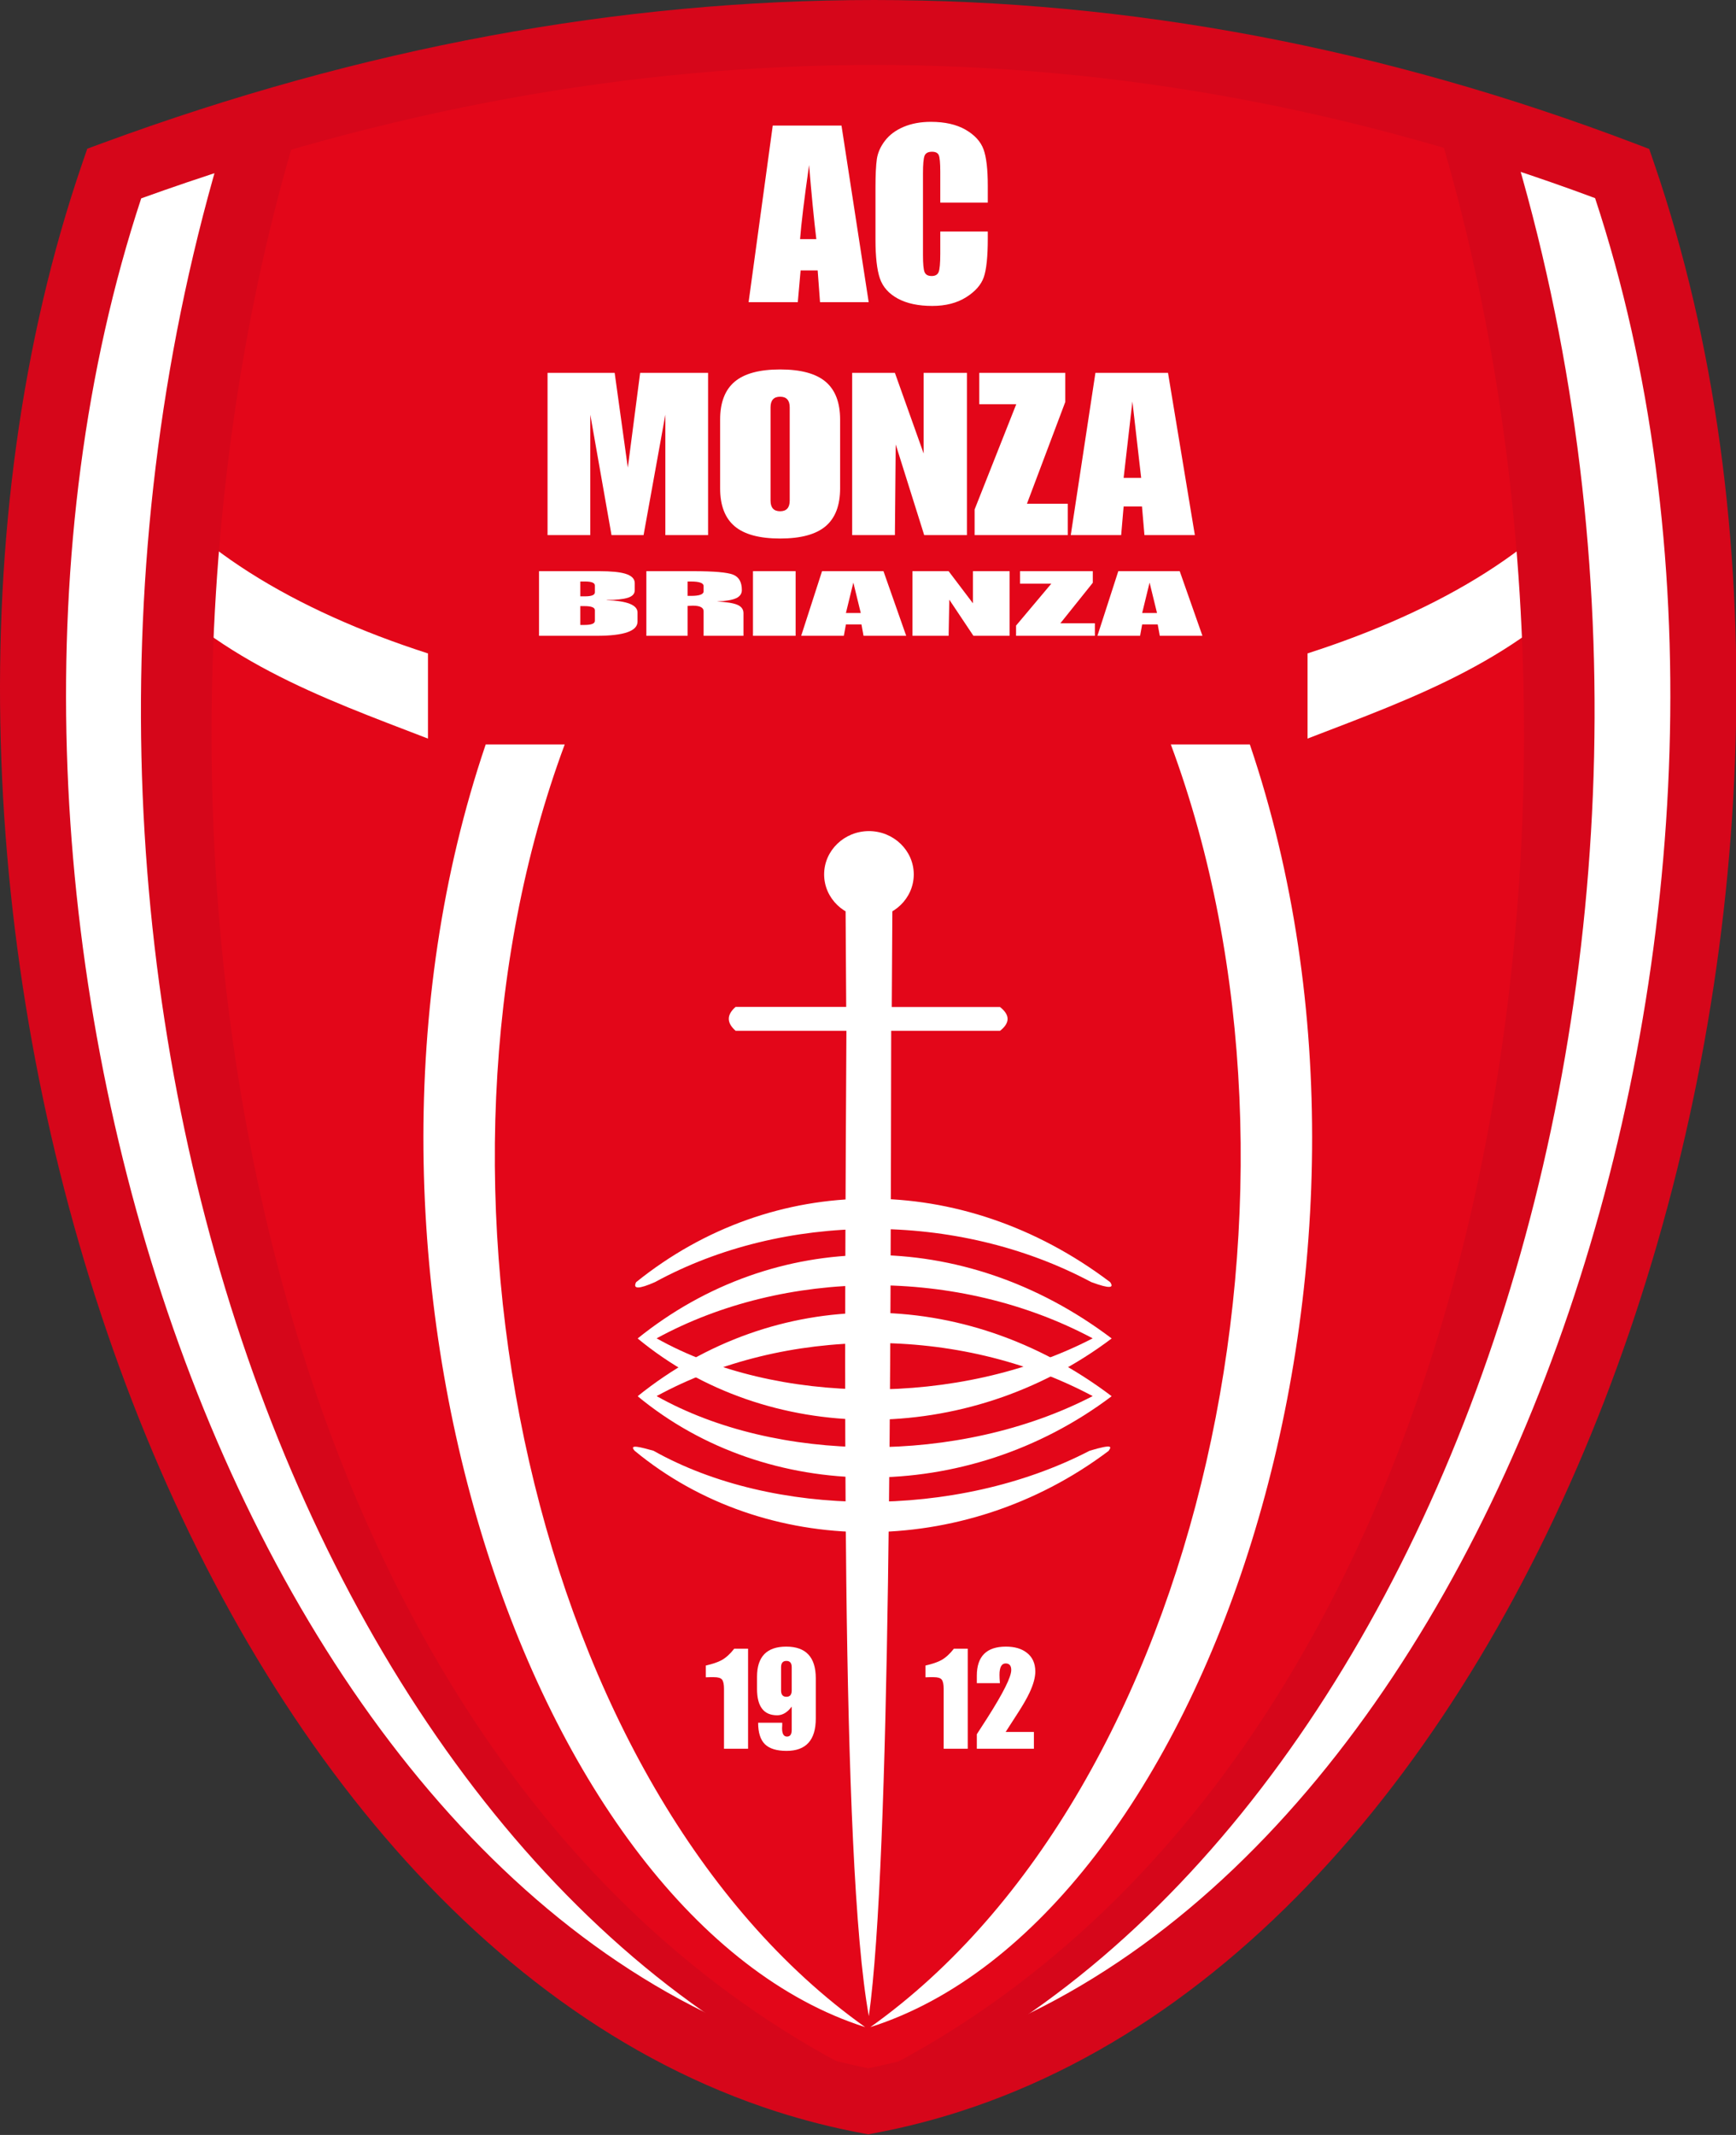 <?xml version="1.0" encoding="UTF-8" standalone="no"?>
<svg
   xmlns:dc="http://purl.org/dc/elements/1.1/"
   xmlns:cc="http://creativecommons.org/ns#"
   xmlns:rdf="http://www.w3.org/1999/02/22-rdf-syntax-ns#"
   xmlns:svg="http://www.w3.org/2000/svg"
   xmlns="http://www.w3.org/2000/svg"
   xmlns:sodipodi="http://sodipodi.sourceforge.net/DTD/sodipodi-0.dtd"
   xmlns:inkscape="http://www.inkscape.org/namespaces/inkscape"
   width="551.539"
   version="1.1"
   height="677.934"
   viewBox="0 0 441.231 542.347"
   id="svg2899"
   inkscape:version="0.47 r22583"
   sodipodi:docname="AC_Monza_Brianza_1912-Seite001.svg">
  <rect x="0" y="0" width="441.231" height="542.347" fill="#333333" stroke="none"/>
  <sodipodi:namedview
     pagecolor="#ffffff"
     bordercolor="#666666"
     borderopacity="1"
     objecttolerance="10"
     gridtolerance="10"
     guidetolerance="10"
     inkscape:pageopacity="0"
     inkscape:pageshadow="2"
     inkscape:window-width="1152"
     inkscape:window-height="804"
     id="namedview2976"
     showgrid="false"
     inkscape:zoom="1.3819175"
     inkscape:cx="185.41577"
     inkscape:cy="22.750784"
     inkscape:window-x="-4"
     inkscape:window-y="-4"
     inkscape:window-maximized="1"
     inkscape:current-layer="svg2899" />
  <defs
     id="defs2901">
    <inkscape:perspective
       sodipodi:type="inkscape:persp3d"
       inkscape:vp_x="0 : 193.125 : 1"
       inkscape:vp_y="0 : 1000 : 0"
       inkscape:vp_z="303.75 : 193.125 : 1"
       inkscape:persp3d-origin="151.875 : 128.75 : 1"
       id="perspective2980" />
    <clipPath
       id="Clip0">
      <path
         d="m 0,0 287.594,0 0,309.987 L 0,309.987 0,0 z"
         transform="translate(-22.377,-1.243)"
         id="path2904" />
    </clipPath>
  </defs>
  <g
     id="Hintergrund"
     transform="matrix(1.823,0,0,1.761,-0.685,-1.503)">
    <g
       id="Gruppe1"
       clip-path="url(#Clip0)">
      <path
         style="fill:#e30619;fill-rule:evenodd;stroke:none"
         d="M 140.15,305.222 C 230.915,287.54 280.299,132.704 245.282,27.131 176.323,0 106.236,0 35.018,27.131 0,132.704 49.385,287.54 140.15,305.222 z"
         transform="translate(-18.73,-1.243)"
         id="path2908" />
      <path
         style="fill:#ffffff;fill-rule:evenodd;stroke:none"
         d="M 41.519,0 C 33.926,12.301 18.661,21.757 0,27.962 0,32.057 0,36.153 0,40.248 14.921,34.297 30.056,28.849 41.519,14.828 41.237,9.18 41.801,5.649 41.519,0 z"
         transform="translate(182.679,67.148)"
         id="path2910" />
      <path
         style="fill:#d6061a;fill-rule:evenodd;stroke:none"
         d="M 105.188,7.883 C 96.533,5.255 87.88,2.628 79.227,0 108.172,96.829 88.177,237.734 0,282.586 84.147,266.121 114.813,167.828 105.188,7.883 z"
         transform="translate(121.247,18.003)"
         id="path2912" />
      <path
         style="fill:#ffffff;fill-rule:evenodd;stroke:none"
         d="M 105.132,4.917 C 100.431,3.42 94.461,1.498 89.762,0 124.106,117.045 78.917,250.411 0,283.008 83.214,262.201 141.254,139.973 105.132,4.917 z"
         transform="translate(121.303,20.969)"
         id="path2914" />
      <path
         style="fill:#ffffff;fill-rule:evenodd;stroke:none"
         d="M 52.904,0 C 49.231,0 45.56,0 41.888,0 64.626,63.345 46.32,150.918 0,185.031 46.626,169.672 77.525,75.106 52.904,0 z"
         transform="translate(121.726,108.244)"
         id="path2916" />
      <path
         style="fill:#ffffff;fill-rule:evenodd;stroke:none"
         d="m 0.283,0 c 7.593,12.301 22.857,21.757 41.519,27.962 0,4.095 0,8.191 0,12.286 C 26.882,34.297 11.746,28.849 0.283,14.828 0.565,9.18 0,5.649 0.283,0 z"
         transform="translate(18.241,67.15)"
         id="path2918" />
      <path
         style="fill:#d6061a;fill-rule:evenodd;stroke:none"
         d="M 9.625,7.883 C 18.279,5.255 26.933,2.628 35.586,0 6.642,96.829 26.636,237.735 114.812,282.586 30.666,266.122 0,167.828 9.625,7.883 z"
         transform="translate(6.663,18.005)"
         id="path2920" />
      <path
         style="fill:#ffffff;fill-rule:evenodd;stroke:none"
         d="M 36.123,4.917 C 40.823,3.42 46.793,1.498 51.492,0 17.148,117.045 62.338,250.412 141.255,283.008 58.041,262.201 0,139.973 36.123,4.917 z"
         transform="translate(-19.835,20.971)"
         id="path2922" />
      <path
         style="fill:#d6061a;fill-rule:nonzero;stroke:none"
         d="m 143.798,298.355 c 3.296,-0.679 6.564,-1.563 9.799,-2.635 80.72,-26.774 123.14,-168.147 91.545,-267.138 C 211.905,15.777 178.406,9.373 144.645,9.373 110.858,9.373 76.791,15.789 42.441,28.616 10.866,127.604 53.286,268.949 133.997,295.72 c 3.234,1.072 6.505,1.956 9.801,2.635 z m 12.727,6.262 c -3.834,1.271 -7.786,2.311 -11.849,3.102 l -0.879,0.171 -0.878,-0.171 c -4.064,-0.791 -8.016,-1.831 -11.85,-3.102 C 45.32,276.174 0,126.729 34.217,23.57 l 0.703,-2.118 2.079,-0.793 C 73.153,6.887 109.036,0 144.645,0 c 35.62,0 70.95,6.893 105.986,20.678 l 2.056,0.808 0.69,2.084 C 287.594,126.729 242.273,276.174 156.525,304.617 z"
         transform="translate(-22.377,0.854)"
         id="path2924" />
      <path
         style="fill:#ffffff;fill-rule:evenodd;stroke:none"
         d="M 24.621,0 C 28.293,0 31.965,0 35.637,0 12.899,63.345 31.205,150.918 77.525,185.031 30.898,169.672 0,75.106 24.621,0 z"
         transform="translate(43.472,108.246)"
         id="path2926" />
      <path
         style="fill:#ffffff;fill-rule:evenodd;stroke:none"
         d="m 2.647,16.22 c 16.623,9.676 42.161,9.994 60.796,0 C 44.652,5.845 20.46,6.162 2.647,16.22 z M 0,16.237 c 18.071,15.458 45.834,15.812 66.092,0 C 45.349,0 19.05,0.354 0,16.237 z"
         transform="translate(89.276,177.696)"
         id="path2928" />
      <path
         style="fill:#ffffff;fill-rule:evenodd;stroke:none"
         d="m 2.647,16.22 c 16.623,9.676 42.161,9.993 60.796,0 C 44.652,5.845 20.46,6.162 2.647,16.22 z M 0,16.237 c 18.071,15.459 45.834,15.812 66.092,0 C 45.349,0 19.05,0.354 0,16.237 z"
         transform="translate(89.276,186.028)"
         id="path2930" />
      <path
         style="fill:#ffffff;fill-rule:evenodd;stroke:none"
         d="m 66.987,40.58 c 0.311,-0.506 0.862,-1.112 -2.648,-0.023 C 45.704,50.55 20.147,50.226 3.523,40.55 1.843,40.08 0,39.515 0.915,40.567 18.986,56.026 46.729,56.392 66.987,40.58 z m -2.43,-24.36 c 2.712,1.044 3.187,0.818 2.648,0.017 C 46.462,0 20.163,0.354 1.113,16.237 0.619,17.261 1.503,17.253 3.761,16.22 21.573,6.162 45.765,5.845 64.557,16.22 z"
         transform="translate(87.951,169.576)"
         id="path2932" />
      <path
         style="fill:#ffffff;fill-rule:evenodd;stroke:none"
         d="m 6.25,0 c 3.442,0 6.248,2.808 6.248,6.249 0,3.443 -2.806,6.249 -6.248,6.249 C 2.808,12.498 0,9.692 0,6.249 0,2.808 2.808,0 6.25,0 z"
         transform="translate(115.276,120.744)"
         id="path2934" />
      <path
         style="fill:#ffffff;fill-rule:evenodd;stroke:none"
         d="m 1.275,18.218 c 12.287,0 24.574,0 36.86,0 1.406,-1.146 1.403,-2.29 -0.007,-3.437 L 23.04,14.78 23.128,0 16.598,0 16.687,14.767 C 11.546,14.768 6.404,14.769 1.263,14.77 0,15.92 0.004,17.069 1.275,18.218 z"
         transform="translate(101.667,131.336)"
         id="path2936" />
      <path
         style="fill:#ffffff;fill-rule:evenodd;stroke:none"
         d="M 3.998,144.258 C 7.045,121.638 7.028,48.192 7.117,0 5.037,0 2.959,0 0.879,0 0.651,48.086 0,121.638 3.998,144.258 z"
         transform="translate(117.514,147.435)"
         id="path2938" />
      <path
         style="fill:#ffffff;fill-rule:evenodd;stroke:none"
         d="m 12.951,0 3.792,25.479 -6.784,0 -0.328,-4.582 -2.379,0 -0.393,4.582 -6.859,0 L 3.367,0 12.951,0 z M 9.443,16.384 C 9.105,13.499 8.772,9.933 8.434,5.694 7.762,10.566 7.343,14.128 7.176,16.384 l 2.267,0 z"
         transform="translate(104.746,18.967)"
         id="path2940" />
      <path
         style="fill:#ffffff;fill-rule:evenodd;stroke:none"
         d="m 15.658,11.646 -6.623,0 0,-4.438 C 9.035,5.92 8.96,5.114 8.82,4.792 8.68,4.475 8.369,4.314 7.885,4.314 c -0.548,0 -0.891,0.193 -1.042,0.58 -0.145,0.392 -0.22,1.23 -0.22,2.52 l 0,11.834 c 0,1.241 0.075,2.047 0.22,2.423 0.151,0.382 0.478,0.569 0.993,0.569 0.495,0 0.817,-0.188 0.968,-0.569 0.15,-0.376 0.231,-1.263 0.231,-2.659 l 0,-3.19 6.623,0 0,0.988 c 0,2.632 -0.188,4.502 -0.559,5.603 -0.37,1.102 -1.197,2.068 -2.471,2.896 -1.273,0.827 -2.846,1.246 -4.71,1.246 -1.946,0 -3.546,-0.354 -4.803,-1.058 C 1.858,24.791 1.02,23.818 0.612,22.578 0.204,21.332 0,19.462 0,16.964 L 0,9.524 C 0,7.688 0.064,6.311 0.187,5.393 0.316,4.475 0.687,3.588 1.315,2.739 1.938,1.891 2.803,1.219 3.91,0.731 5.016,0.247 6.29,0 7.724,0 c 1.955,0 3.567,0.381 4.835,1.133 1.268,0.758 2.1,1.698 2.503,2.826 0.398,1.128 0.596,2.885 0.596,5.265 l 0,2.423 z"
         transform="translate(122.436,18.43)"
         id="path2942" />
      <path
         style="fill:#ffffff;fill-rule:evenodd;stroke:none"
         d="M 0,0 9.357,0 11.191,13.67 12.909,0 l 9.472,0 0,23.406 -5.958,0 0,-17.375 -3.036,17.375 -4.469,0 -2.959,-17.375 0,17.375 -5.959,0 L 0,0 z"
         transform="translate(76.716,54.641)"
         id="path2944" />
      <path
         style="fill:#ffffff;fill-rule:evenodd;stroke:none"
         d="M 0,7.245 C 0,4.775 0.675,2.95 2.025,1.77 3.374,0.591 5.488,0 8.365,0 c 2.877,0 4.99,0.591 6.339,1.77 1.349,1.18 2.025,3.005 2.025,5.475 l 0,9.9 c 0,2.47 -0.676,4.294 -2.025,5.475 -1.349,1.18 -3.462,1.77 -6.339,1.77 -2.877,0 -4.991,-0.59 -6.34,-1.77 C 0.675,21.439 0,19.615 0,17.145 L 0,7.245 z m 7.028,11.67 c 0,1.027 0.445,1.541 1.337,1.541 0.89,0 1.337,-0.514 1.337,-1.541 l 0,-13.441 c 0,-1.027 -0.447,-1.54 -1.337,-1.54 -0.892,0 -1.337,0.513 -1.337,1.54 l 0,13.441 z"
         transform="translate(100.777,54.148)"
         id="path2946" />
      <path
         style="fill:#ffffff;fill-rule:evenodd;stroke:none"
         d="m 0,0 5.958,0 4.01,11.638 0,-11.638 6.034,0 0,23.406 -5.958,0 L 6.072,10.326 5.958,23.406 0,23.406 0,0 z"
         transform="translate(119.186,54.641)"
         id="path2948" />
      <path
         style="fill:#ffffff;fill-rule:evenodd;stroke:none"
         d="m 12.641,0 0,4.196 -5.346,14.686 5.69,0 0,4.524 -12.985,0 0,-3.704 5.805,-15.179 -5.156,0 0,-4.524 11.992,0 z"
         transform="translate(136.258,54.641)"
         id="path2950" />
      <path
         style="fill:#ffffff;fill-rule:evenodd;stroke:none"
         d="m 3.438,0 10.12,0 3.743,23.406 -7.027,0 -0.344,-4.131 -2.559,0 -0.344,4.131 -7.027,0 L 3.438,0 z M 9.816,15.145 8.593,4.13 7.371,15.145 l 2.445,0 z"
         transform="translate(149.663,54.641)"
         id="path2952" />
      <path
         style="fill:#ffffff;fill-rule:evenodd;stroke:none"
         d="m 0,0 8.402,0 c 1.616,0 2.812,0.117 3.588,0.352 0.905,0.278 1.357,0.735 1.357,1.371 l 0,1.031 c 0,0.513 -0.323,0.874 -0.97,1.083 -0.646,0.209 -1.616,0.314 -2.908,0.314 L 9.405,4.178 c 2.887,0.104 4.33,0.7 4.33,1.788 l 0,1.306 c 0,1.366 -1.897,2.05 -5.688,2.05 L 0,9.321 0,0 z m 5.753,3.629 0.646,0 c 0.926,0 1.39,-0.191 1.39,-0.574 l 0,-0.992 C 7.789,1.68 7.325,1.488 6.399,1.488 l -0.646,0 0,2.141 z m 0,4.126 0.582,0 c 0.969,0 1.454,-0.196 1.454,-0.588 l 0,-1.54 C 7.789,5.235 7.304,5.039 6.335,5.039 l -0.582,0 0,2.716 z"
         transform="translate(75.526,83.25)"
         id="path2954" />
      <path
         style="fill:#ffffff;fill-rule:evenodd;stroke:none"
         d="m 0,0 6.561,0 c 2.865,0 4.708,0.166 5.526,0.496 0.819,0.331 1.228,1.075 1.228,2.232 0,0.522 -0.264,0.912 -0.792,1.169 -0.528,0.256 -1.427,0.415 -2.698,0.475 1.357,0.07 2.316,0.231 2.875,0.483 0.561,0.252 0.841,0.652 0.841,1.201 l 0,3.264 -5.558,0 0,-3.538 C 7.982,5.244 7.476,4.974 6.463,4.974 L 5.753,5.013 5.753,9.321 0,9.321 0,0 z m 5.753,3.564 0.452,0 c 1.185,0 1.777,-0.218 1.777,-0.653 l 0,-0.77 c 0,-0.434 -0.593,-0.652 -1.777,-0.652 l -0.452,0 0,2.076 z"
         transform="translate(90.49,83.25)"
         id="path2956" />
      <path
         style="fill:#ffffff;fill-rule:evenodd;stroke:none"
         d="m 0,0 5.947,0 0,9.321 L 0,9.321 0,0 z"
         transform="translate(105.356,83.25)"
         id="path2958" />
      <path
         style="fill:#ffffff;fill-rule:evenodd;stroke:none"
         d="m 2.909,0 8.565,0 3.167,9.321 -5.947,0 -0.291,-1.645 -2.165,0 L 5.947,9.321 0,9.321 2.909,0 z M 8.307,6.031 7.272,1.645 6.238,6.031 l 2.069,0 z"
         transform="translate(112.078,83.25)"
         id="path2960" />
      <path
         style="fill:#ffffff;fill-rule:evenodd;stroke:none"
         d="m 0,0 5.043,0 3.392,4.635 0,-4.635 5.107,0 0,9.321 -5.042,0 L 5.139,4.112 5.043,9.321 0,9.321 0,0 z"
         transform="translate(127.591,83.25)"
         id="path2962" />
      <path
         style="fill:#ffffff;fill-rule:evenodd;stroke:none"
         d="m 10.698,0 0,1.671 -4.524,5.849 4.815,0 0,1.802 L 0,9.321 0,7.846 4.913,1.802 0.55,1.802 0.55,0 10.698,0 z"
         transform="translate(142.037,83.25)"
         id="path2964" />
      <path
         style="fill:#ffffff;fill-rule:evenodd;stroke:none"
         d="m 2.909,0 8.564,0 3.167,9.321 -5.946,0 -0.291,-1.645 -2.165,0 L 5.947,9.321 0,9.321 2.909,0 z M 8.307,6.031 7.271,1.645 6.238,6.031 l 2.069,0 z"
         transform="translate(153.381,83.25)"
         id="path2966" />
      <path
         style="fill:#ffffff;fill-rule:evenodd;stroke:none"
         d="M 0,2.426 C 0.962,2.197 1.703,1.934 2.224,1.638 2.822,1.288 3.401,0.742 3.959,0 l 1.932,0 0,14.434 -3.356,0 0,-8.652 C 2.535,5.148 2.447,4.71 2.272,4.468 2.097,4.225 1.716,4.104 1.131,4.104 c -0.13,0 -0.318,0 -0.565,0 C 0.318,4.118 0.13,4.124 0,4.124 L 0,2.426 z"
         transform="translate(98.782,238.69)"
         id="path2968" />
      <path
         style="fill:#ffffff;fill-rule:evenodd;stroke:none"
         d="M 2.808,9.906 C 0.935,9.906 0,8.639 0,6.105 L 0,4.346 C 0,1.449 1.358,0 4.076,0 6.82,0 8.192,1.523 8.192,4.569 l 0,5.802 c 0,3.113 -1.358,4.67 -4.077,4.67 -1.378,0 -2.383,-0.321 -3.014,-0.961 -0.63,-0.64 -0.946,-1.674 -0.946,-3.103 l 3.356,0 c 0,0.095 0,0.229 0,0.405 -0.013,0.162 -0.02,0.289 -0.02,0.383 0,0.809 0.228,1.213 0.683,1.213 0.442,0 0.663,-0.316 0.663,-0.95 l 0,-3.376 C 4.239,9.488 3.562,9.906 2.808,9.906 z M 3.354,6.328 c 0,0.606 0.247,0.909 0.742,0.909 0.494,0 0.741,-0.303 0.741,-0.909 l 0,-3.357 C 4.837,2.365 4.59,2.062 4.096,2.062 3.601,2.062 3.354,2.365 3.354,2.971 l 0,3.357 z"
         transform="translate(105.922,238.387)"
         id="path2970" />
      <path
         style="fill:#ffffff;fill-rule:evenodd;stroke:none"
         d="M 0,2.426 C 0.963,2.197 1.704,1.934 2.224,1.638 2.822,1.288 3.402,0.742 3.96,0 l 1.932,0 0,14.434 -3.356,0 0,-8.652 C 2.536,5.148 2.448,4.71 2.273,4.468 2.097,4.225 1.717,4.104 1.132,4.104 c -0.13,0 -0.319,0 -0.565,0 C 0.32,4.118 0.13,4.124 0,4.124 L 0,2.426 z"
         transform="translate(129.407,238.69)"
         id="path2972" />
      <path
         style="fill:#ffffff;fill-rule:evenodd;stroke:none"
         d="M 0,12.638 1.463,10.29 C 3.688,6.677 4.799,4.374 4.799,3.376 c 0,-0.633 -0.26,-0.95 -0.78,-0.95 -0.572,0 -0.858,0.552 -0.858,1.658 0,0.309 0.019,0.707 0.058,1.192 L 0,5.276 0,4.205 C 0,1.402 1.353,0 4.058,0 5.254,0 6.21,0.283 6.925,0.849 c 0.82,0.633 1.23,1.55 1.23,2.749 0,0.849 -0.274,1.873 -0.82,3.073 C 6.971,7.48 6.386,8.524 5.58,9.804 l -1.561,2.507 3.94,0 0,2.426 -7.959,0 0,-2.099 z"
         transform="translate(136.566,238.387)"
         id="path2974" />
    </g>
  </g>
</svg>
